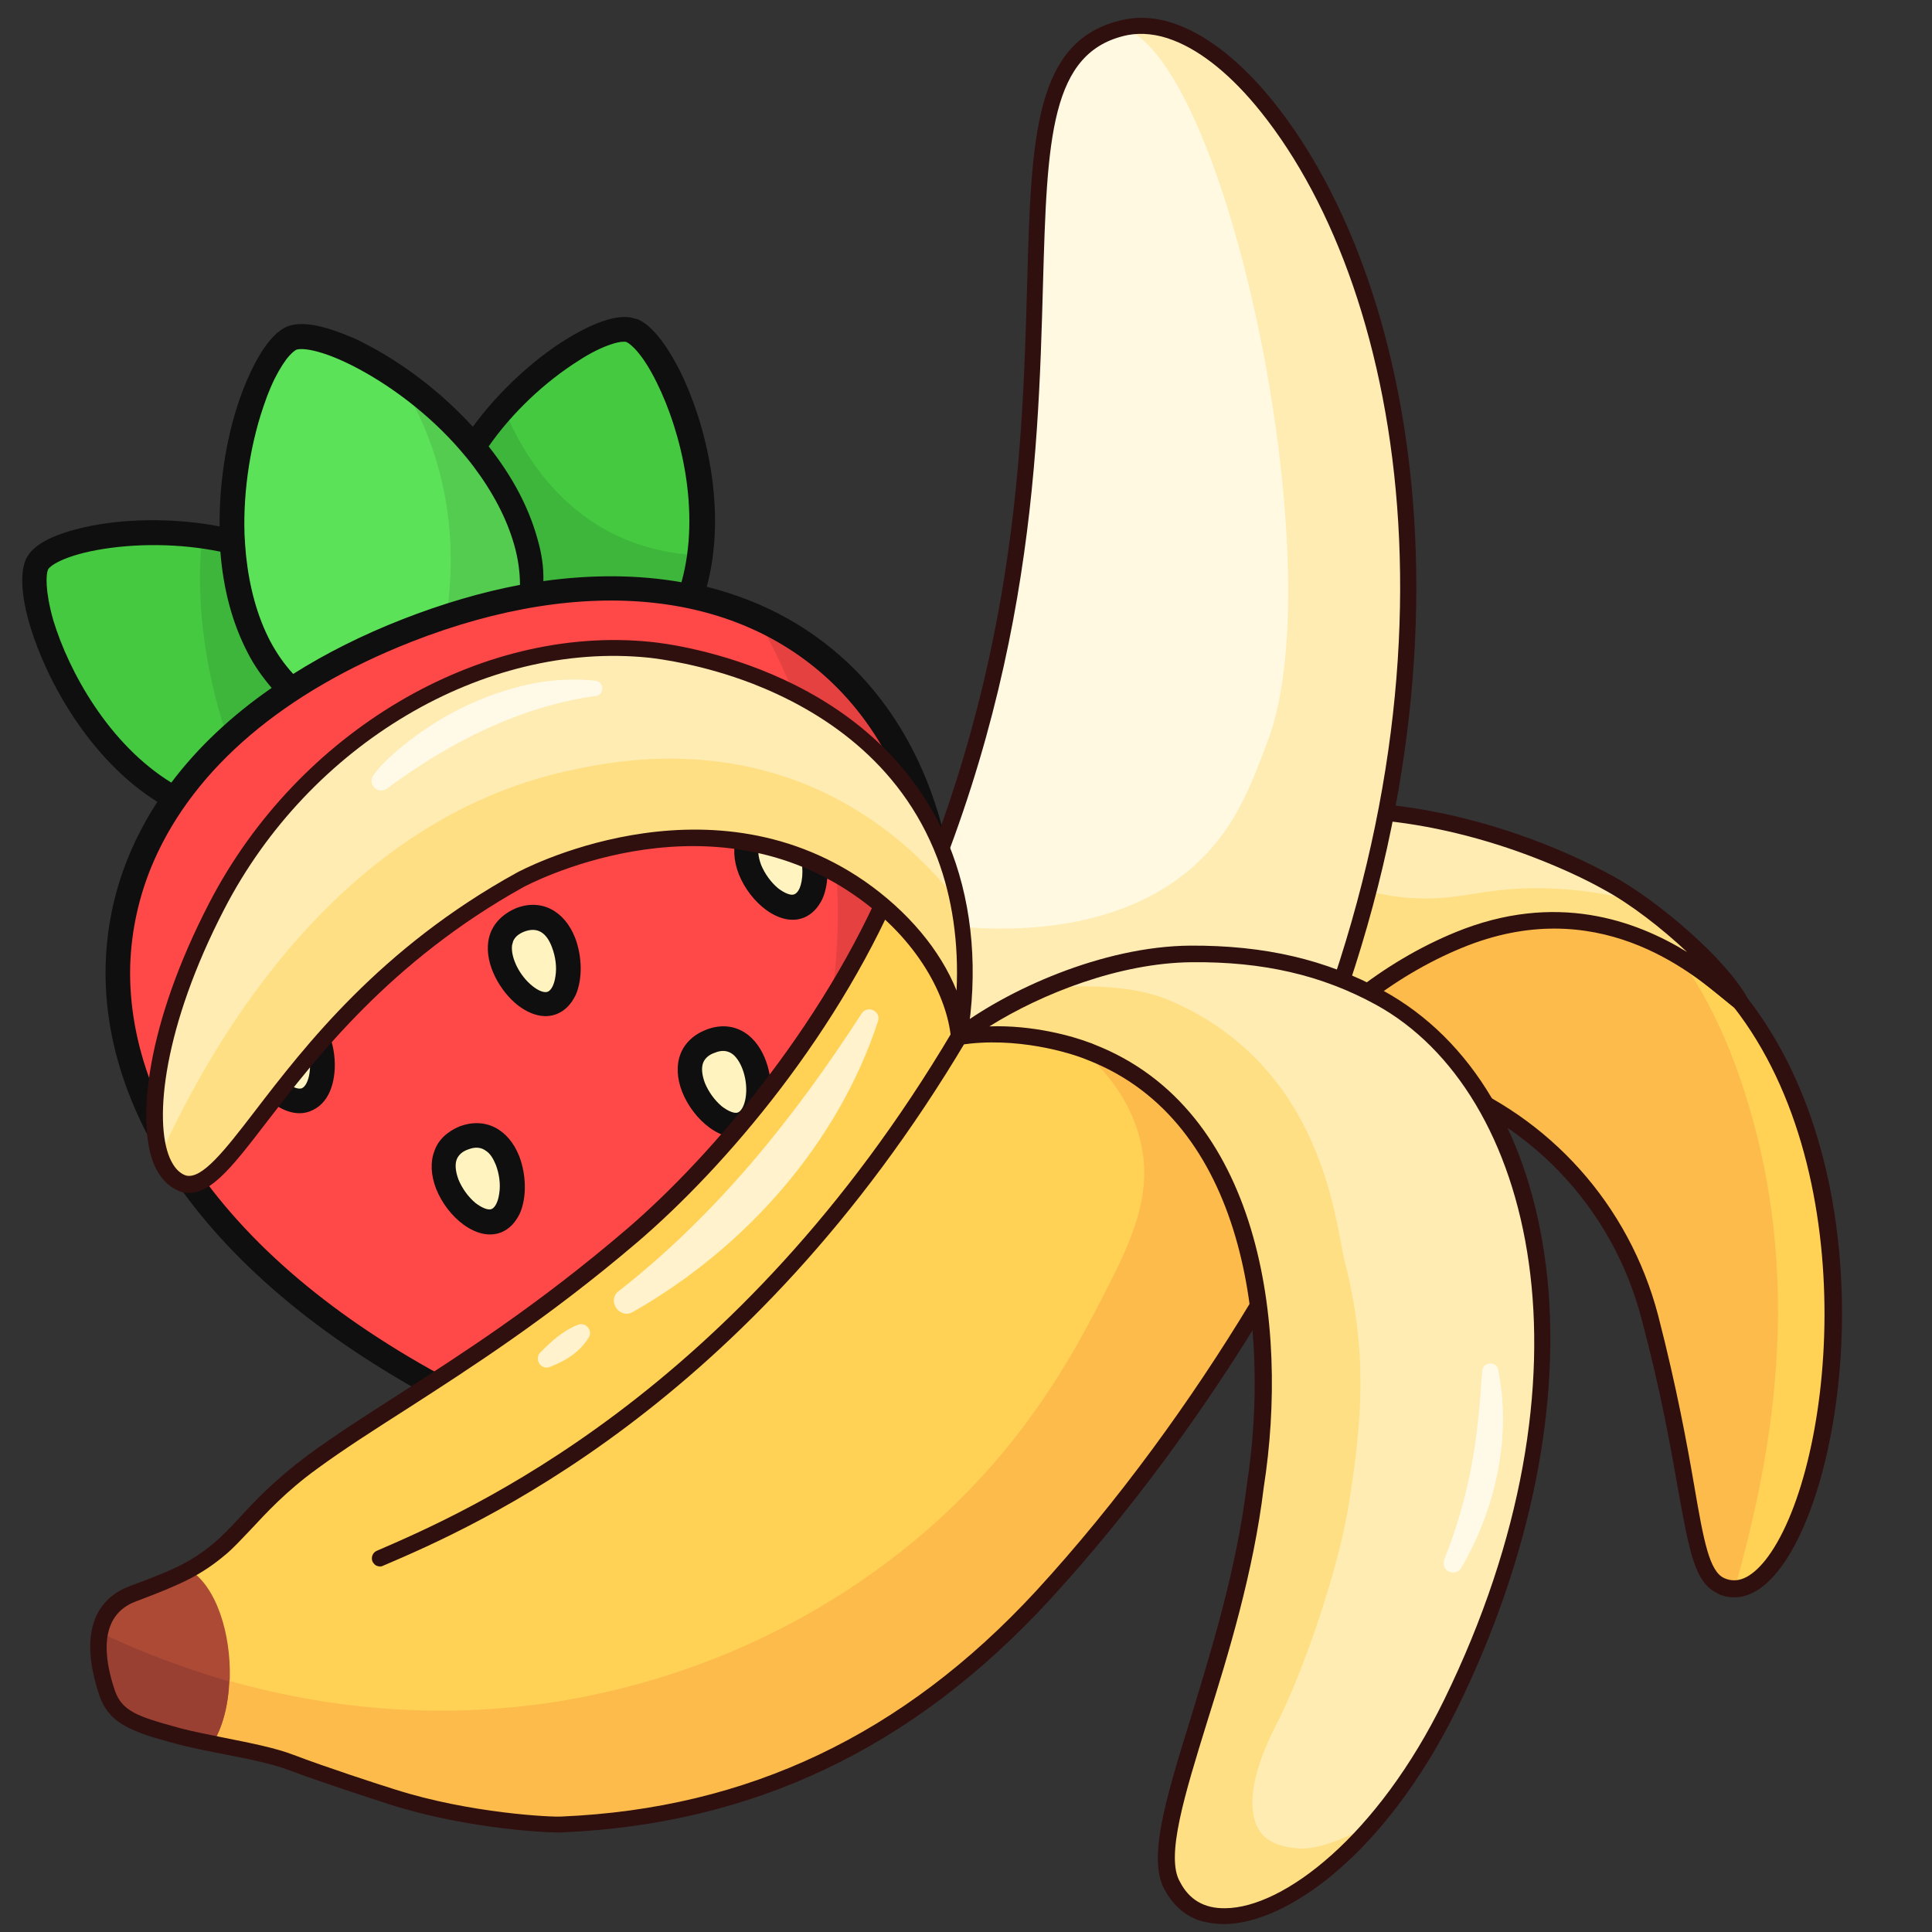 <svg xmlns="http://www.w3.org/2000/svg" xmlns:xlink="http://www.w3.org/1999/xlink" id="Banana" x="0px" y="0px" viewBox="0 0 512 512" style="enable-background:new 0 0 512 512;" xml:space="preserve"><rect x="0" y="0" width="512" height="512" fill="#333333" stroke="none"/> <style type="text/css"> .st0{fill:#45C941;} .st1{opacity:0.1;enable-background:new ;} .st2{fill:#5CE259;} .st3{fill:#FF4848;} .st4{fill:#FFF4C0;} .st5{fill:#0F0F0F;} .st6{fill:#FFD255;} .st7{fill:#FCBB4B;} .st8{fill:#300F0F;} .st9{fill:#FFECB2;} .st10{fill:#FFDF84;} .st11{fill:#FFF9E1;} .st12{fill:#AD4A36;} .st13{fill:#994033;} .st14{opacity:0.7;fill:#FFFFFF;enable-background:new ;} </style> <g> <path class="st0" d="M166.9,87.5c9.2,2.6,27,43.2,15.2,72.8c-7.4,18.5-25,25.5-41.7,20.8c-16.7-4.7-28-19.9-24.6-39.6 C121.4,110,157.7,84.8,166.9,87.5L166.9,87.5z"></path> <path class="st1" d="M185.5,147.2c-0.6,4.5-1.7,8.9-3.4,13.1c-7.4,18.5-25,25.5-41.7,20.8c-16.7-4.7-28-19.9-24.6-39.6 c2.2-12.6,9.3-24.2,17.7-33.4C140.3,125,155.5,145.9,185.5,147.2z"></path> <path class="st0" d="M10,149.1c-5,8.1,9.6,50,38.5,63.7c18,8.5,35.7,1.7,44.7-13.1s7-33.6-9-45.7C58.9,134.6,15,140.9,10,149.1 L10,149.1z"></path> <path class="st1" d="M93.3,199.7c-5.3,8.7-13.6,14.7-23.2,16.4c-12.9-20-19.2-51.4-16.5-73.9c10.9,1.5,21.9,5.2,30.8,11.9 C100.2,166,102.3,184.9,93.3,199.7L93.3,199.7z"></path> <path class="st2" d="M77.2,89.6c-9.9,3.8-25,50.4-8.7,81.8c10.1,19.6,30.3,25.3,48.1,18.4c17.9-7,28.7-25,22.7-46.2 C129.9,109.5,87,85.7,77.2,89.6z"></path> <path class="st1" d="M139.3,143.6c6,21.2-4.9,39.2-22.7,46.2c-2.4,0.9-4.9,1.6-7.4,2.2c11.3-22.2,17.1-58.7-3.3-91.3 C119.8,110.3,134.3,125.4,139.3,143.6L139.3,143.6z"></path> <path class="st3" d="M107.7,167.2c-106,41.6-106,148.3,25.7,209.3c22.8,10.5,41.8,12.9,59.1,6.1s29.6-21.5,39.1-44.7 C286.5,203.7,213.8,125.5,107.7,167.2z"></path> <g> <path class="st4" d="M173.3,333.7c12.9-5.1,16.6,18.7,8.6,21.9C173.8,358.8,160.3,338.8,173.3,333.7z"></path> <path class="st4" d="M188.2,276c12.9-5.1,16.6,18.7,8.6,21.9C188.8,301,175.3,281,188.2,276z"></path> <path class="st4" d="M122.9,301.6c12.9-5.1,16.6,18.7,8.6,21.9C123.5,326.7,110,306.7,122.9,301.6z"></path> <path class="st4" d="M203.2,218.2c12.9-5.1,16.6,18.7,8.6,21.9C203.8,243.3,190.2,223.3,203.2,218.2z"></path> <path class="st4" d="M137.9,243.9c12.9-5.1,16.6,18.7,8.6,21.9C138.5,268.9,124.9,248.9,137.9,243.9z"></path> <path class="st4" d="M72.6,269.5c12.9-5.1,16.6,18.7,8.6,21.9C73.2,294.6,59.7,274.6,72.6,269.5z"></path> <path class="st4" d="M152.9,186.1c12.9-5.1,16.6,18.7,8.6,21.9C153.4,211.2,139.9,191.2,152.9,186.1z"></path> <path class="st4" d="M87.5,211.7c12.9-5.1,16.6,18.7,8.6,21.9C88.2,236.8,74.7,216.8,87.5,211.7z"></path> </g> <path class="st1" d="M231.6,337.9c-9.5,23.2-21.8,37.9-39.1,44.7c-14.4,5.7-30.1,5-48.2-1.6c45.6-25.6,112.4-116.9,56.4-217.2 C248.6,185.3,267.8,249.4,231.6,337.9z"></path> <path class="st5" d="M167.8,84.3c-5.3-1.5-13.5,3-17.9,5.7c-9.1,5.7-18,14.1-24.6,23.1c-8.3-9.1-18.6-17-29.1-22.3 c-1-0.5-2.1-1.1-3.2-1.5c-5.2-2.2-12.3-4.6-16.8-2.8c-5.5,2.2-9.7,11.5-11.8,16.8c-4.2,11-6.3,23.8-6.2,36.2 c-11-2.1-23.3-2.2-33.8-0.2c-5.1,1-14.2,3.3-17,8l-0.1,0.1C4.5,152,6.5,161.1,8,166c4.4,14.5,15.8,35.3,33.7,46.5 C33,225.9,28.4,240.4,28,255.7c-0.6,22.2,8,45.1,24.9,65.9c18.1,22.3,44.8,41.7,79.2,57.7c24.2,11.2,43.8,13.2,61.7,6.2 c17-6.7,29.5-20.3,39.5-42.9c0.5-1.2,1-2.4,1.5-3.5c14.3-35.1,20.7-67.5,18.7-96.2c-1.8-26.8-11.1-49.3-26.7-65.2 c-10.8-10.9-24-18.3-39.5-22.2c5.5-20.4-0.3-43.4-7-57c-2.2-4.3-6.4-11.8-11.3-13.9C168.5,84.5,168.1,84.4,167.8,84.3L167.8,84.3z M222,182.4c14.5,14.7,23.1,35.8,24.9,61c1.9,27.7-4.3,59.1-18.2,93.3c-9.4,22.9-21.3,36.6-37.3,42.9c-16.1,6.3-34,4.4-56.5-6.1 c-33.5-15.5-59.4-34.3-76.9-55.9c-15.9-19.6-24-40.9-23.5-61.6c0.3-9.6,2.4-19,6.3-27.9c10.8-24.6,34.4-44.7,68.2-58 C155.2,152,196.4,156.5,222,182.4z M93.2,96.8c10.3,5.2,20.7,13.2,28.6,22.3c1.2,1.4,2.4,2.8,3.6,4.4c5.2,6.9,8.9,13.9,10.9,21 c1,3.5,1.5,7.1,1.5,10.5c-10.1,1.9-20.6,5-31.1,9.1c-10.5,4.1-20.3,9-29,14.5c-2.4-2.6-4.4-5.5-6.1-8.7c-3.4-6.5-5.5-14.2-6.4-22.7 c-0.2-1.9-0.3-3.8-0.4-5.6c-0.4-11.9,1.7-25,5.7-35.8l0,0c0.4-1.2,0.9-2.3,1.3-3.3c1.3-3,2.7-5.4,4.1-7.3c1.5-1.9,2.4-2.4,2.6-2.5 C79.7,92.2,84.4,92.4,93.2,96.8L93.2,96.8z M142.4,142.7c-2.3-8.3-6.6-16.4-12.9-24.4c6.2-8.9,14.9-17.1,23.8-22.7 c3.2-2.1,6.3-3.6,8.8-4.4c2.1-0.7,3.4-0.7,3.8-0.6c0.9,0.3,4.2,2.7,8.2,10.9c6.3,12.7,11.7,34,6.5,52.8c-11.4-2-23.7-2.1-36.6-0.3 C144.1,150.2,143.5,146.4,142.4,142.7L142.4,142.7z M12.7,151c0.1-0.1,0-0.1,0.1-0.2c0.5-0.8,3.7-3.3,12.7-5 c10.3-1.9,22.2-1.8,32.9,0.4c0.8,10.1,3.2,19,7.2,26.7c1.7,3.4,4,6.6,6.4,9.4c-10.7,7.4-19.7,15.9-26.6,25.1 c-16.6-10.2-27.2-29.5-31.3-43.1C11.9,156.5,12.2,152.2,12.7,151L12.7,151z M144.4,191.8c-0.9,6.2,3.2,13.2,7.7,16.8 c3.6,2.8,7.3,3.7,10.5,2.4c2.2-0.9,3.8-2.6,5-5.1c1.8-4.2,1.7-10.1-0.2-15.1c-2.9-7.3-9.1-10.4-15.7-7.8 C147.5,184.7,145,187.8,144.4,191.8L144.4,191.8z M158.8,189.5c1.1,0.7,1.9,2,2.6,3.7c1.5,3.8,1.2,8,0.3,10.1l0,0 c-0.4,0.9-0.9,1.4-1.4,1.6c-0.9,0.4-2.5-0.2-4.1-1.5c-3.4-2.7-5.8-7.5-5.4-10.8c0.1-0.4,0.2-0.8,0.3-1.1c0.5-1.1,1.4-1.9,2.9-2.5 C155.9,188.4,157.4,188.6,158.8,189.5L158.8,189.5z M79.1,217.4c-0.9,6.2,3.2,13.2,7.7,16.8c3.6,2.8,7.3,3.7,10.5,2.4 c2.2-0.9,3.9-2.6,5-5.1c0.5-1.2,0.9-2.5,1.1-3.9c0.9-5.7-0.8-13.6-5.8-17.6c-3.2-2.5-7.1-3-11.2-1.4 C82.3,210.3,79.7,213.4,79.1,217.4z M93.5,215.2c2.5,2,4.1,7.2,3.4,11.5c-0.3,2-1.1,3.5-2,3.9s-2.5-0.2-4.1-1.5 c-3.4-2.7-5.8-7.5-5.4-10.8c0.1-0.4,0.2-0.8,0.3-1.1c0.5-1.1,1.4-1.9,2.9-2.5C90.7,214.1,92.2,214.2,93.5,215.2L93.5,215.2z M164.8,339.4c-0.9,6.2,3.2,13.2,7.7,16.8c3.6,2.8,7.3,3.7,10.5,2.4c2.2-0.9,3.8-2.6,5-5.1c1.8-4.2,1.7-10.1-0.2-15.1 c-2.9-7.3-9.1-10.4-15.7-7.8C167.9,332.3,165.4,335.4,164.8,339.4z M179.2,337.1c1.1,0.7,1.9,2,2.6,3.7c0.9,2.4,1.3,5.1,0.9,7.6 c-0.3,2.2-1.1,3.7-2,4.1c-0.9,0.4-2.5-0.2-4.1-1.5c-3.4-2.7-5.8-7.5-5.4-10.8c0.1-0.4,0.2-0.8,0.3-1.1c0.5-1.1,1.4-1.9,2.9-2.5 C176.3,336,177.8,336.2,179.2,337.1L179.2,337.1z M115.1,305.1c-1.1,2.9-0.9,6.4,0.5,10c3,7.5,10.8,14,17.2,11.5 c2.2-0.9,3.8-2.6,5-5.1c1.8-4.2,1.7-10.1-0.2-15.1c-2.9-7.3-9.1-10.4-15.8-7.9C118.5,299.9,116.1,302.1,115.1,305.1L115.1,305.1z M128.8,305c1.1,0.7,1.9,2,2.6,3.7c0.9,2.4,1.3,5.1,0.9,7.6c-0.3,2.2-1.1,3.7-2,4.1c-0.9,0.4-2.6-0.3-4.3-1.6 c-1.9-1.6-3.5-3.8-4.5-6.2c-0.8-2.2-1-4.1-0.4-5.5c0.5-1.1,1.5-2,3-2.5C125.9,303.9,127.5,304,128.8,305L128.8,305z M180.8,289.4 c3,7.5,10.8,14,17.2,11.5c2.2-0.9,3.9-2.6,5-5.1c0.5-1.2,0.9-2.5,1.1-3.9c0.9-5.7-0.8-13.6-5.8-17.6c-3.2-2.5-7.1-3-11.2-1.4 C180.3,275.6,177.9,282,180.8,289.4L180.8,289.4z M194.2,279.4c2.5,2,4.1,7.2,3.4,11.5c-0.3,2-1.1,3.5-2,3.9 c-0.9,0.4-2.6-0.3-4.3-1.6c-1.9-1.6-3.5-3.8-4.5-6.2c-0.8-2.2-1-4.1-0.4-5.5c0.5-1.1,1.5-2,3-2.5 C191.3,278.2,192.9,278.4,194.2,279.4L194.2,279.4z M129.4,249.5c-0.9,6.2,3.2,13.2,7.7,16.8c3.6,2.8,7.3,3.7,10.5,2.4 c2.2-0.9,3.8-2.6,5-5.1c1.8-4.2,1.7-10.1-0.2-15.1c-2.9-7.3-9.1-10.4-15.7-7.8C132.6,242.5,130,245.5,129.4,249.5L129.4,249.5z M146.3,251.1c0.9,2.4,1.3,5.1,0.9,7.6c-0.3,2.2-1.1,3.7-2,4.1s-2.5-0.2-4.1-1.5c-3.4-2.7-5.8-7.5-5.4-10.8 c0.1-0.4,0.2-0.8,0.3-1.1c0.5-1.1,1.4-1.9,2.9-2.5C142.3,245.6,144.8,247,146.3,251.1L146.3,251.1z M64.7,272.9 c-1.1,2.9-0.9,6.4,0.5,10c1.5,3.8,4.1,7.2,7.2,9.5c3.4,2.5,7,3.3,10,2c2.2-0.9,3.9-2.6,5-5.1c0.5-1.2,0.9-2.5,1.1-4 c0.9-5.7-0.8-13.6-5.8-17.6c-3.2-2.5-7.1-3-11.2-1.4C68.1,267.8,65.8,270,64.7,272.9L64.7,272.9z M78.6,273c2.5,2,4.1,7.2,3.4,11.5 c-0.3,2-1.1,3.5-2,3.9c-1.9,0.7-6.6-2.5-8.7-7.8c-0.8-2.2-1-4.1-0.4-5.5c0.5-1.1,1.5-2,3-2.5C75.7,271.8,77.2,271.9,78.6,273z M195.8,231.7c3,7.5,10.8,14,17.2,11.5c2.2-0.9,3.8-2.6,5-5.1c1.8-4.2,1.7-10.1-0.2-15.1c-2.9-7.3-9.1-10.4-15.8-7.9 C195.3,217.8,192.9,224.2,195.8,231.7L195.8,231.7z M209,221.6c1.1,0.7,1.9,2,2.6,3.7c1.5,3.8,1.2,8,0.3,10.1l0,0 c-0.4,0.9-0.9,1.4-1.4,1.6c-0.9,0.4-2.6-0.3-4.3-1.6c-1.9-1.6-3.5-3.8-4.5-6.2c-0.8-2.2-1-4.1-0.4-5.5c0.5-1.1,1.5-2,3-2.5 C206.2,220.5,207.7,220.6,209,221.6L209,221.6z"></path> </g> <g> <g> <path class="st6" d="M461,265.4c45.3,57.5,19.4,166.3-5,154.9c-8.5-4-6.6-24.5-18.7-71.2c-7-26.9-27.9-54.1-62.2-64.4 c-24.6-7.3-38.5-6.1-51.8-2.7c4.9-7.6,8.2-45.7,49-51.7C420.3,223.2,436.3,246.8,461,265.4z"></path> <path class="st7" d="M459.7,421.1c-1.2,0-2.4-0.3-3.7-0.8c-8.5-4-6.6-24.5-18.7-71.2c-7-26.9-27.9-54.2-62.2-64.4 c-24.6-7.3-38.4-6-51.8-2.7c4.9-7.6,8.2-45.6,49-51.7c34.2-5,52.3,5.5,68.7,18.7c6.8,7.5,13.8,18.7,19.9,36.1 C479.9,339.6,468.4,389.9,459.7,421.1L459.7,421.1z"></path> <path class="st8" d="M455.8,422.6c-0.2-0.1-0.5-0.2-0.7-0.4c-6-2.8-7.4-11-10.4-27.5c-1.9-10.8-4.5-25.8-9.6-44.9 c-7.8-30.3-30.6-53.9-60.8-62.9c-23.2-7-36.6-6.2-50.7-2.8c-0.8,0.1-1.7-0.1-2.2-0.9c-0.5-0.7-0.6-1.7-0.1-2.4 c0.8-1.2,1.7-4,2.8-7.1c4.8-14.2,13.7-40.5,47.7-45.6c40.6-6,58.9,9.3,78.2,25.6c3.9,3.2,8.1,6.7,12.3,9.9 c0.1,0.1,0.3,0.3,0.4,0.4c37.3,47.3,27.7,128.1,8.6,152.2C464.9,424.3,459.1,423.9,455.8,422.6L455.8,422.6z M382.8,285.1 c28,10.9,48.9,34.2,56.6,63.4c5,19.4,7.7,34.3,9.6,45.3c2.5,14.6,4,22.6,7.9,24.4c3.5,1.6,7.1,0,10.9-4.7 c17.9-22.5,26.8-101.7-8.4-146.7c-4.2-3.3-8.3-6.6-12.2-9.9c-18.5-15.6-36-30.3-74.7-24.6c-31.5,4.6-39.7,29.4-44.2,42.6 c-0.4,1.5-0.9,2.7-1.3,3.9c13.2-2.7,27.1-2.8,48.8,3.7C378.2,283.4,380.5,284.2,382.8,285.1L382.8,285.1z"></path> <path class="st9" d="M318.8,360.3c-6-55.2,31.3-96.3,67.7-111.1c41.1-16.9,68.6,11.9,74.6,16.4c-5.1-9.3-22.5-24.8-34.7-31.5 c-30.5-16.8-74.7-26.1-100.3-13.1c-34.1,17.2-85.5,99.3-64.2,168.3C286.6,381.1,294.1,368.2,318.8,360.3L318.8,360.3z"></path> <path class="st10" d="M461,265.4c-6.1-4.4-33.5-33.1-74.6-16.4c-36.3,15-73.7,56.1-67.6,111.2c-24.6,8-32.2,20.9-56.8,28.9 c-21.3-69,30-151.2,64.2-168.3c1.4-0.7,2.8-1.4,4.4-1.9c19.7,15.8,35.7,19.3,47.4,19.2c9.6,0,14.7-2.4,27.3-2.7 c11-0.2,20.8,1.4,29.3,3.7C445.3,246.7,457,258,461,265.4L461,265.4z"></path> <path class="st8" d="M261.2,391.2c-0.1-0.1-0.1-0.1-0.2,0c-0.6-0.2-0.9-0.8-1.1-1.3c-21.6-70.1,29.4-152.8,65.3-170.9 c26.8-13.6,71.7-3.6,102.3,13.2c11.9,6.5,30,22,35.6,32.3c0.4,0.9,0.2,2-0.5,2.7c-0.8,0.6-1.9,0.7-2.7,0.1 c-0.7-0.5-1.5-1.2-2.6-2.1c-9.4-7.8-34.3-28.7-69.9-14c-36,14.8-72.3,55.3-66.3,108.9c0.1,1-0.6,2-1.5,2.3 c-12.1,3.9-19.8,8.9-28,14.2c-8,5.3-16.3,10.6-28.9,14.7C262.1,391.3,261.6,391.3,261.2,391.2L261.2,391.2z M407.2,227.5 c-27.1-10.6-59.9-15-80.1-4.8c-33.5,16.9-82.7,97.2-63.7,163.6c10.8-3.7,18.2-8.4,25.8-13.4c7.6-5,15.6-10.2,27.2-14.1 c-5.2-55,32-96.4,69.2-111.7c26.7-11,48-3.1,61.5,5.2c-6.8-6.4-15-12.7-21.8-16.4C419.8,232.8,413.6,230,407.2,227.5L407.2,227.5z "></path> </g> <g> <g> <path class="st11" d="M81.7,435.6C69.4,392,172.5,376.8,233,262.6c70.5-140.9,17-245.1,65.4-255.4 c41.6-8.8,119.3,122.3,42.3,290.9C248.7,484.7,94.7,481.8,81.7,435.6z"></path> </g> <path class="st9" d="M340.7,298.3C248.8,484.8,94.8,481.9,81.8,435.7c-12.3-43.5,90.8-58.8,151.2-172.9c3.1-6.4,6.1-12.6,8.8-18.8 c31.9,5.4,59.5,0.4,76.4-16.2c9.5-9.3,13.4-19.8,17.9-31.8c17.2-46.2-10.8-178.7-38.2-188.5c0.1-0.1,0.3-0.1,0.5-0.2 C339.9-1.6,417.7,129.5,340.7,298.3z"></path> <path class="st8" d="M103.3,458.7c-12.4-4.8-20.9-12.7-23.6-22.5c-6.1-21.7,14.3-36.7,42.6-57.4c32.4-23.8,76.7-56.4,108.8-117.1 C269,186,270.9,122.1,272.2,75.4c1.1-39.2,1.8-65.2,25.7-70.2c12.1-2.6,26.4,5.4,39.6,21.8c39.7,49.5,58.1,155.7,5,272 c-68.7,139.5-168.8,169.1-217.1,164.6C117.1,462.8,109.7,461.1,103.3,458.7L103.3,458.7z M311,10.7c-4.3-1.7-8.5-2.1-12.2-1.4 c-20.6,4.3-21.3,27.6-22.4,66.1c-1.3,47-3.1,111.6-41.5,188.1c-32.6,61.6-77.5,94.6-110.2,118.6c-27.8,20.5-46.2,34-41,52.8 c3.6,13,19.7,22.4,42,24.4c47.2,4.4,145.2-24.8,212.9-162.2c52.3-114.6,34.4-219-4.5-267.5C326.5,20.1,318.5,13.6,311,10.7 L311,10.7z"></path> </g> <g> <path class="st6" d="M238.8,228c-15.6,40.3-46.1,77.8-71.6,99.5c-35.7,30.5-63.5,44.5-84.6,59.9c-13,9.6-18.6,17.9-24.2,22.7 c-6.2,5.2-10.8,7.4-23.4,12.1c-11.8,4.4-9.8,17.5-6.9,26.2c2.3,7,8.3,8.5,18.9,11.5c8.6,2.4,21.9,4,29.9,7.1 c8.6,3.3,22.1,7.7,26.8,9.2c20.4,6.4,42.3,7.4,45,7.3c66.3-2.8,105.9-37.4,127.2-60.4c44.8-48.5,79.8-111.3,90-145.6 c-33.1-16.1-111.7-2.8-111.7-2.8S252.9,236.4,238.8,228z"></path> <path class="st7" d="M276.1,423.1c-21.3,22.9-60.9,57.5-127.3,60.4c-2.7,0.1-24.6-0.9-45-7.3c-4.7-1.5-18.3-5.9-26.8-9.2 c-7.9-3.1-21.3-4.7-29.9-7.1c-10.6-3-16.6-4.5-18.9-11.5c-1.4-3.9-2.5-8.7-2.2-13.3c0.1-0.9,0.1-1.8,0.3-2.7 c20.6,9.9,65.6,27.4,121.6,18.5c17.3-2.8,50.8-10.5,84.5-34.9c36.4-26.3,52-56.9,61.7-76c7.6-14.8,10.8-25.3,8.3-36.8 c-3.6-16.9-17.5-27.1-24.8-31.5c12.1-1.2,27.6-2.3,42.8-2c17.2,0.3,34.1,2.4,45.5,7.9C355.9,311.8,320.8,374.7,276.1,423.1z"></path> <path class="st12" d="M56.3,462.1c-3.3-0.7-6.4-1.2-9.2-2.1c-10.6-3-16.6-4.5-18.9-11.5c-1.4-3.9-2.5-8.7-2.2-13.3 c0.1-0.9,0.1-1.8,0.3-2.7c0.9-4.3,3.4-8.1,8.8-10.1c6.8-2.6,11.4-4.4,15.1-6.4c7.2,4.5,11,17,10.7,28.7c0,0.3,0,0.6-0.1,0.9 C60.5,451.9,59,457.8,56.3,462.1z"></path> <path class="st13" d="M56.3,462.1c-3.3-0.7-6.4-1.2-9.2-2.1c-10.6-3-16.6-4.5-18.9-11.5c-1.4-3.9-2.5-8.7-2.2-13.3 c0.1-0.9,0.1-1.8,0.3-2.7c8,3.9,19.7,8.8,34.4,13.1C60.5,451.9,59,457.8,56.3,462.1z"></path> <path class="st8" d="M100,415c-0.5-0.1-1-0.6-1.3-1.2c-0.4-1,0-2.3,1.1-2.8c23.6-10.2,95.4-41.2,152.5-137.5 c0.6-1.1,1.9-1.3,3-0.8c1.1,0.6,1.3,1.9,0.8,3c-57.9,97.5-130.6,129-154.5,139.2C101.1,415.2,100.5,415.2,100,415L100,415z"></path> <path class="st14" d="M232.7,270.6c-10.7,32.6-35.3,60.2-65,77.1c-3.6,2-6.9-3.1-3.8-5.5c26.1-20.4,46.6-46,64.5-73.7 C230,266.3,233.5,268,232.7,270.6z"></path> <path class="st14" d="M156,354.5c-2.3,3.8-6.2,6.2-10.4,7.8c-2.3,0.8-4.1-2.2-2.4-3.9c3-3,5.9-5.7,9.9-7.3 C155.3,350.2,157.2,352.7,156,354.5z"></path> <path class="st8" d="M36.6,459c-5.1-2-8.6-4.6-10.3-9.8c-5-14.9-2.1-25.1,8.2-28.9c12.2-4.5,16.7-6.7,22.7-11.8 c1.8-1.6,3.8-3.6,6-6c4.3-4.7,9.7-10.4,18.3-16.8c7.2-5.3,15.3-10.5,23.9-16c17.4-11.2,37.1-23.8,60.6-43.9 c22.6-19.3,54.6-56.7,70.9-98.6c0.2-0.6,0.7-1,1.3-1.3c0.6-0.2,1.2-0.2,1.8,0.1c12.9,7.6,15.8,37.1,16.4,45.9 c13.7-2.1,80.2-11.4,110.7,3.5c1,0.5,1.4,1.6,1.1,2.6c-10.3,34.7-45.5,97.7-90.5,146.5c-36,38.9-78.1,58.9-128.7,61.1 c-2.4,0.2-24.7-0.7-45.7-7.4c-4.3-1.4-18.3-5.9-27-9.2c-4.6-1.7-11.1-3-17.4-4.2c-4.4-0.9-8.7-1.7-12.3-2.7l-0.7-0.2 C42.3,460.9,39.2,460.1,36.6,459z M240,231.5c-16.9,41.6-47.6,77.6-71.1,97.7c-23.7,20.2-44.5,33.5-61.1,44.2 c-8.6,5.5-16.6,10.6-23.7,15.8c-8.3,6-13.5,11.7-17.7,16.2c-2.4,2.5-4.4,4.7-6.4,6.4c-6.5,5.5-11.5,7.9-24,12.6 c-9.9,3.7-8.5,14.9-5.6,23.5c1.9,5.6,6.1,7,16.7,9.9l0.7,0.2c3.4,0.9,7.6,1.7,12,2.6c6.5,1.3,13.2,2.6,18.1,4.5 c8.7,3.3,22.5,7.8,26.7,9.1c20,6.4,41.9,7.4,44.2,7.2c49.4-2.1,90.6-21.7,125.7-59.7c43.7-47.5,78.1-108.5,88.9-143 c-32.9-14.3-108-2-108.8-1.9c-0.6,0.2-1.2,0-1.7-0.4c-0.5-0.3-0.7-1-0.8-1.6C251.7,265.1,248.8,239.9,240,231.5z"></path> </g> <g> <path class="st9" d="M254.3,274.6c-1.1-11.4-8.8-27-26.5-39.3c-38.1-26.3-82.9-6.1-89.9-2.2c-60.4,33.6-75.5,84.6-89.3,80.5 c-11.2-3.3-11.4-34.1,8.9-73.6c21.1-40.9,67.1-72.9,114.7-68c5.3,0.5,60.1,7.1,78.1,54.6C257.6,245.9,256,264.3,254.3,274.6 L254.3,274.6z"></path> <path class="st10" d="M254,274.7c-1.1-11.5-8.9-27.1-26.5-39.3c-38.1-26.4-82.9-6.1-89.9-2.2c-60.5,33.5-75.5,84.5-89.3,80.4 c-2.6-0.8-4.7-3.3-6-7c14.9-33,48.4-88.9,107.7-102.2c10.5-2.3,35.2-7.6,62.6,3.1c17.9,7.1,31.3,18.7,41.2,31.3 C256.9,253.4,255.6,266.5,254,274.7z"></path> <path class="st14" d="M158,184.4c-20.2,2.8-39,12.4-55.2,24.4c-1.1,1-2.9,0.9-3.8-0.3c-0.7-1-0.7-2.2,0-3.1 c1.8-2.5,3.8-4.3,5.8-6.1c10.4-9,23-15.5,36.6-18.2c5.4-1,11-1.3,16.5-0.7c1.1,0.2,1.8,1.2,1.7,2.2 C159.5,183.7,158.7,184.4,158,184.4z"></path> <path class="st8" d="M47.2,315.5c-2.7-1.1-4.8-3.4-6.3-6.7c-4.8-11.3-2.2-37.2,14.6-69.6c23.5-45.3,71.6-73.7,116.9-69.1 c6.3,0.6,61.6,7.6,79.9,55.9c5.5,14.7,6.9,31.7,4,49.1c-0.2,1.1-1.2,1.9-2.3,1.8s-1.9-0.9-2-2c-1-10.3-8.2-25.7-25.6-37.7 c-40.2-27.8-87.3-2.3-87.7-2.1c-35.2,19.6-54.9,45.2-67.9,62.1c-9.9,12.9-15.9,20.7-23,18.6C47.7,315.7,47.4,315.7,47.2,315.5 L47.2,315.5z M199.5,181.2c-13.5-5.2-24.9-6.6-27.5-6.9c-43.7-4.5-90,22.9-112.6,66.7c-16,30.9-18.7,55.9-14.4,65.9 c1.1,2.5,2.5,4,4.2,4.6c4.2,1.2,10.2-6.4,18.4-17.1c13.2-17.2,33.2-43.2,69.3-63.1c0.5-0.3,49.9-27,92.2,2.2 c11.5,8,20.1,18.3,24.4,29c0.6-12.5-1.1-24.5-5.1-35.1C238.5,201.5,217.2,188.1,199.5,181.2z"></path> </g> <g> <path class="st9" d="M254.3,274.6c14.9-2.3,29.8,2,34.7,4c40.3,15.6,51.1,67.5,43.5,115c-5.9,48.2-29.9,92.1-21.9,105.9 c10.3,20,49.1,2.4,73.9-48.3c41.1-84,26.9-161.8-18.9-187c-15.1-8.3-31.3-11.8-50-11.6C294.1,252.8,269.1,263.1,254.3,274.6 L254.3,274.6z"></path> <path class="st10" d="M363.8,483.2c-21.8,25.3-45.4,31.3-53.1,16.4c-8-13.8,16.2-57.7,22-105.9c7.5-47.5-3.3-99.3-43.5-115 c-4.9-2.1-19.8-6.3-34.8-4.1c6-4.6,13.7-9.1,22.1-12.7c12.8-1.1,24.7-0.5,33.4,3.2c41.1,17.5,44,59.5,46.4,68.9 c6.2,24,4.7,42.7,1.1,64.9c-2.9,18.1-12.7,45.7-19,57.8c-10,19.3-5.9,26.8-4.3,28.9c2.6,3.5,7.4,4,9.5,4.2 C348.8,490.4,356.1,487.5,363.8,483.2z"></path> <path class="st14" d="M397,362.9c3.7,17.9-0.7,37.1-9.8,52.7c-0.7,1.1-2.2,1.5-3.4,0.8c-1.1-0.6-1.4-1.9-1.1-3 c3.2-8,5.6-16.2,7.2-24.6c1.6-8.4,2.3-16.9,2.9-25.5C393,360.9,396.5,360.6,397,362.9z"></path> <path class="st8" d="M317.4,508.8c-3.7-1.4-6.7-4.2-8.7-7.9c-4.7-8.2,0.2-24.1,7-46.1c5.3-17.4,12-39,14.7-61.1 c6.5-41.9-0.5-96.6-42.2-112.8c-4.5-1.9-19-6.3-33.7-4c-0.9,0.1-1.9-0.4-2.3-1.3c-0.3-0.9,0-1.9,0.7-2.6 c13.8-10.6,39.2-22.2,62.5-22.4c19.8-0.1,36,3.7,51.1,11.9c23.6,12.9,38.9,38.8,43.2,73c4.4,35.5-3.8,76.9-23.3,116.8 c-19.3,39.4-45.6,57.5-61.9,57.6C322,509.9,319.6,509.5,317.4,508.8z M289,276.4c0.4,0.1,0.7,0.3,1,0.4 c44,17.2,51.7,74,44.9,117.4c-2.7,22.4-9.4,44.3-14.9,61.8c-6,19.4-11.2,36.1-7.3,42.7c2.4,4.7,6.4,7.1,12,7 c15.5-0.1,40.4-19.2,58-55.2c42.1-86.1,23.8-161.2-18-184.2c-14.4-7.9-30-11.5-49-11.3c-19,0.2-39.6,8.3-53.5,17 C273.8,271.6,284.3,274.6,289,276.4z"></path> </g> </g> </svg>